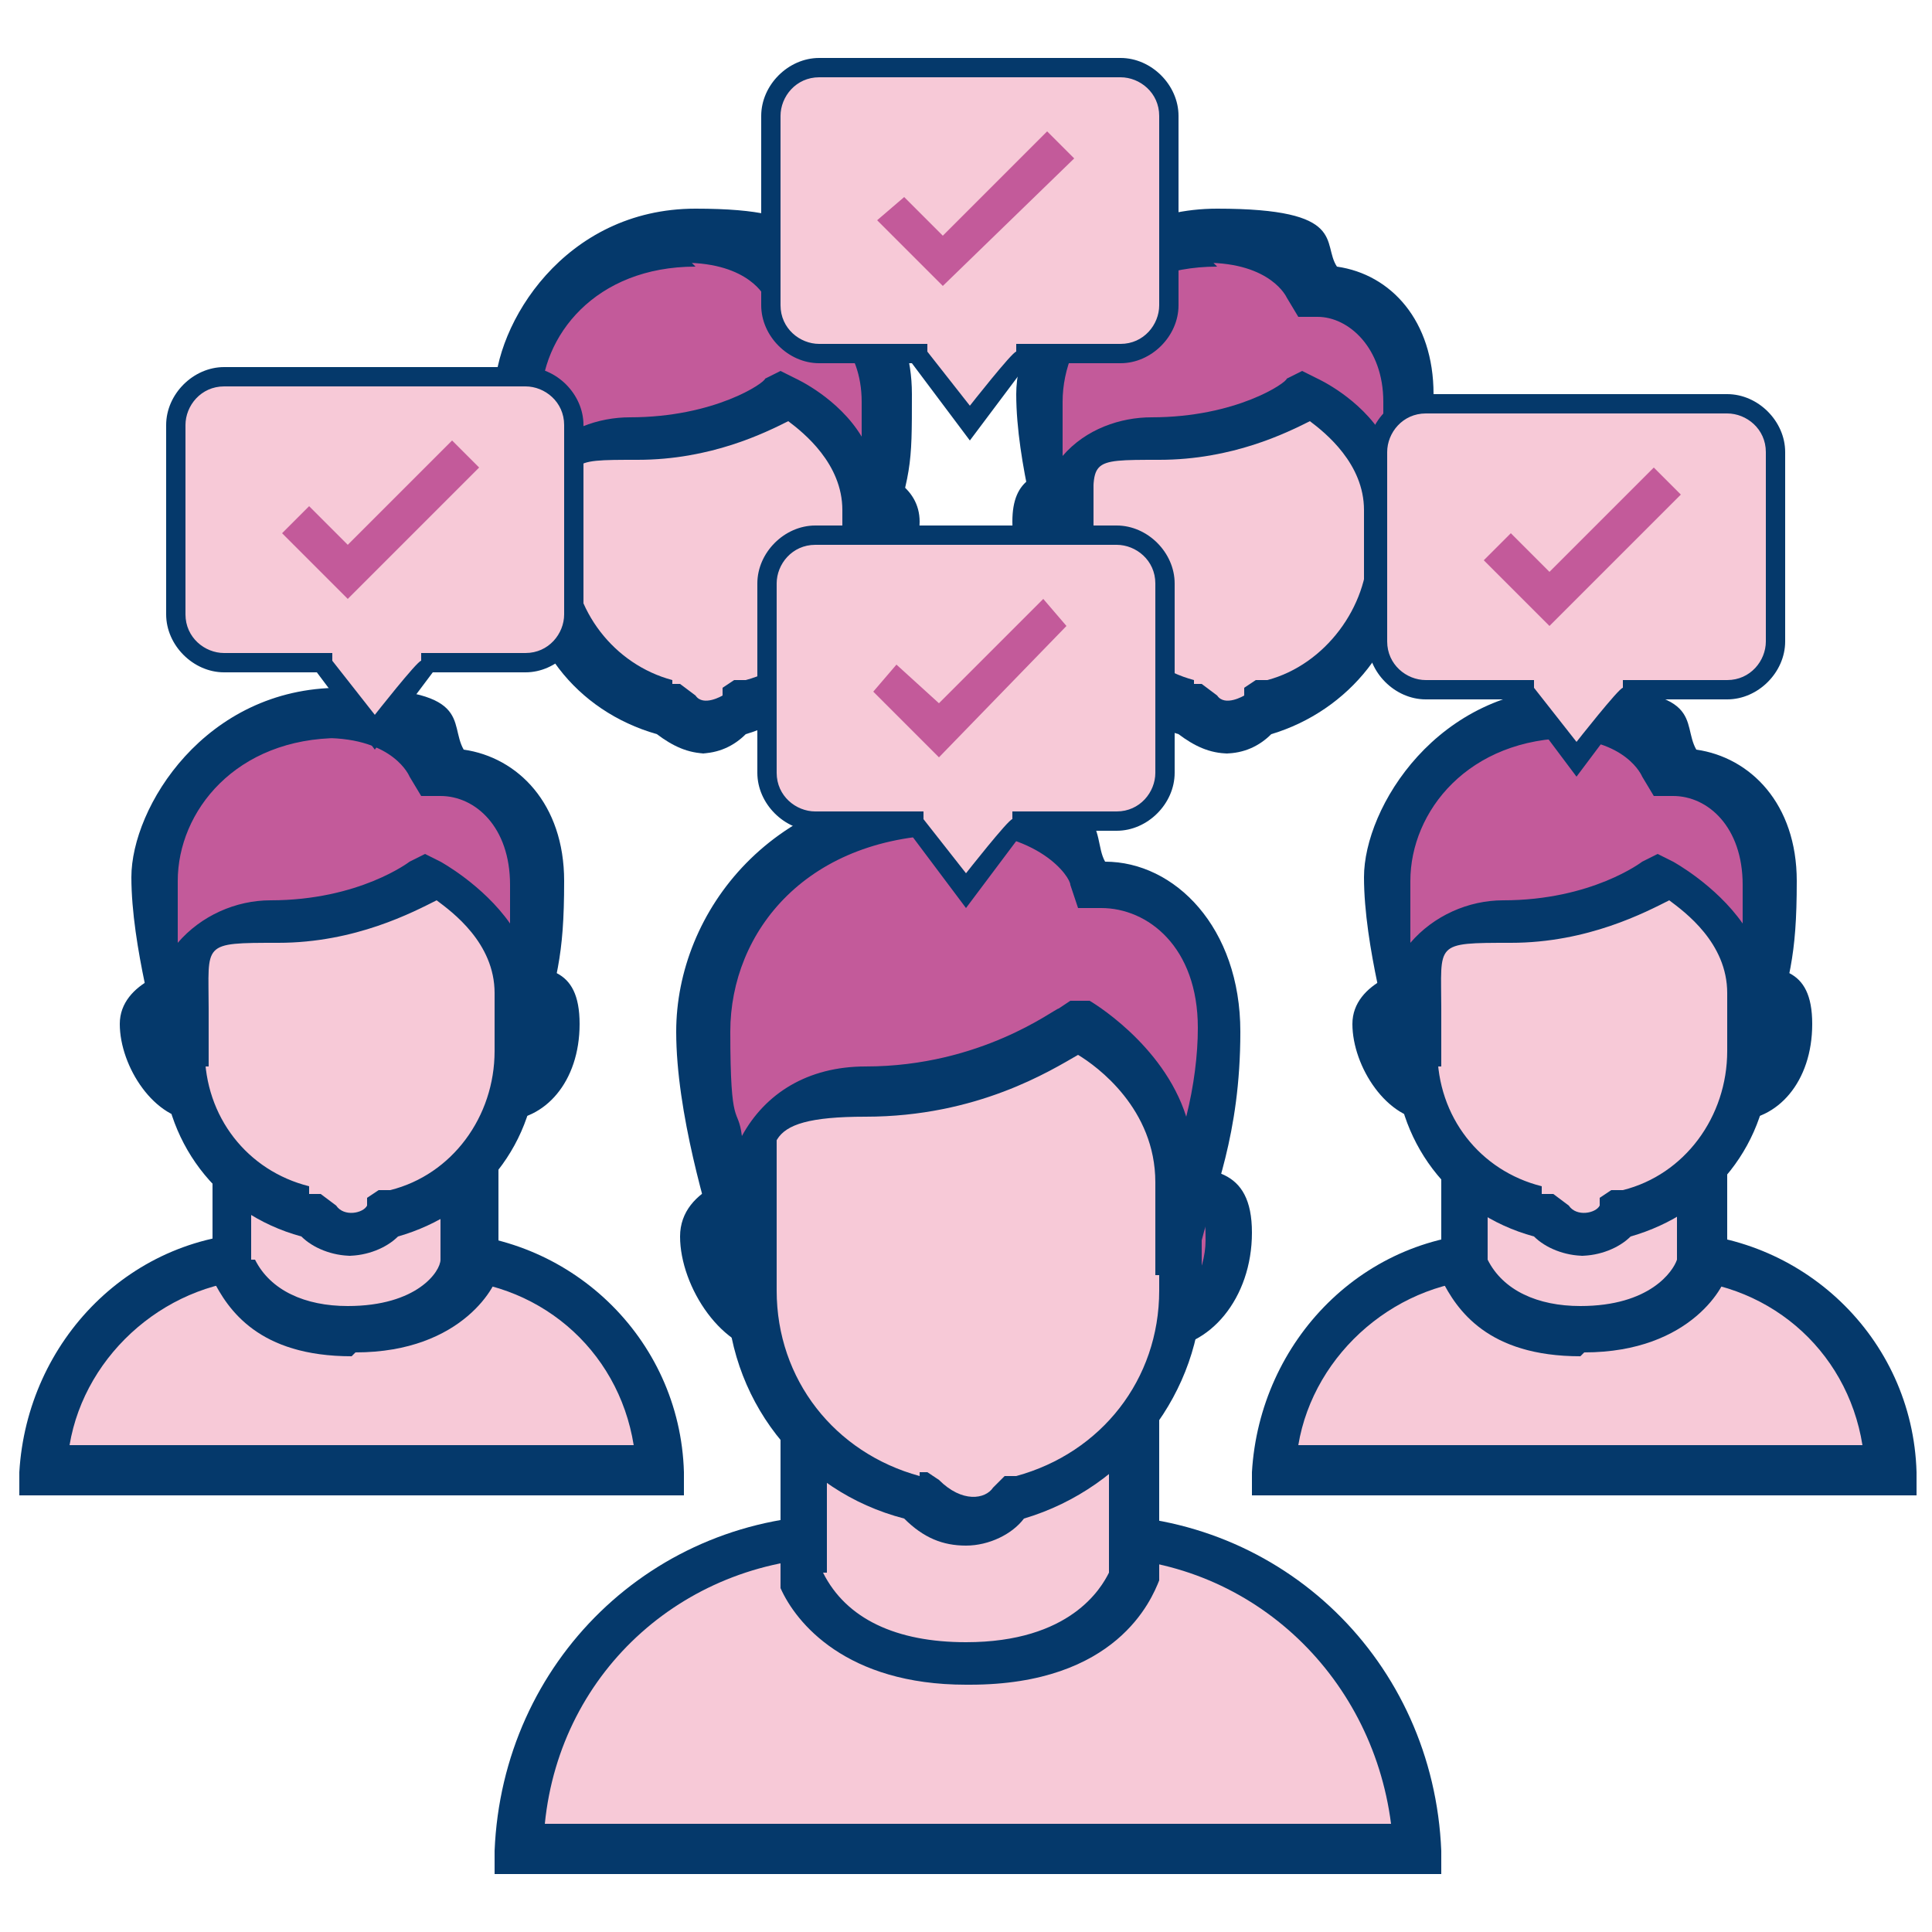 <?xml version="1.0" encoding="UTF-8"?>
<svg xmlns="http://www.w3.org/2000/svg" version="1.1" viewBox="0 0 50 50">
  <defs>
    <style>
      .cls-1 {
        fill: #f7c9d7;
      }

      .cls-2 {
        fill: #f5ce85;
      }

      .cls-3 {
        fill: #c35a9a;
      }

      .cls-4 {
        fill: #05396b;
      }
    </style>
  </defs>
  <!-- Generator: Adobe Illustrator 28.7.1, SVG Export Plug-In . SVG Version: 1.2.0 Build 142)  -->
  <g>
    <g id="Layer_1">
      <g>
        <g id="Layer_1-2" data-name="Layer_1">
          <path class="cls-1" d="M13.3,47.9c.2-4.5,3.8-8.1,8.4-8.1h6.5c4.5,0,8.2,3.6,8.4,8.1H13.3Z"/>
          <path class="cls-4" d="M37.2,48.5H12.8v-.6c.2-4.9,4.1-8.7,9-8.7h6.5c4.9,0,8.8,3.8,9,8.7v.6ZM14,47.2h22c-.5-3.9-3.7-6.9-7.7-6.9h-6.5c-4,0-7.3,2.9-7.7,6.9Z"/>
          <path class="cls-1" d="M25,43c-3.3,0-4.2-2-4.3-2.3v-4.3h8.6v4.2c0,.4-.9,2.3-4.3,2.3h0Z"/>
          <path class="cls-4" d="M25,43.6c-3.1,0-4.4-1.6-4.8-2.5v-5.2h9.8v5c-.2.5-1.1,2.7-4.9,2.7h0ZM21.3,40.7c.6,1.2,1.9,1.8,3.7,1.8,2.7,0,3.5-1.4,3.7-1.8v-3.5h-7.3v3.5h0Z"/>
          <path class="cls-3" d="M30,34.3c-1,0-1.8-.8-1.8-1.8s.8-1.8,1.8-1.8,1.8.3,1.8,1.1-.9,2.4-1.8,2.4h0ZM20,34.3c-.9,0-1.8-1.4-1.8-2.4s.5-1.1,1.8-1.1,1.8.8,1.8,1.8-.8,1.8-1.8,1.8h0Z"/>
          <path class="cls-4" d="M30,35c-1.3,0-2.4-1.1-2.4-2.4s1.1-2.4,2.4-2.4,2.4,0,2.4,1.7-1.1,3-2.4,3ZM30,31.5c-.6,0-1.2.5-1.2,1.2s.5,1.2,1.2,1.2,1.2-1,1.2-1.8,0-.5-1.2-.5h0ZM20,35c-1.3,0-2.4-1.7-2.4-3s1.7-1.7,2.4-1.7c1.3,0,2.4,1.1,2.4,2.4s-1.1,2.4-2.4,2.4ZM20,31.5c-1.2,0-1.2.2-1.2.5,0,.8.7,1.8,1.2,1.8s1.2-.5,1.2-1.2-.5-1.2-1.2-1.2h0Z"/>
          <path class="cls-1" d="M25,39.3c-.4,0-.9-.2-1.2-.6h0c-2.4-.6-4.2-2.8-4.2-5.4v-5c0-1.4,1.1-2.4,2.5-2.4h6.1c1.4,0,2.4,1.1,2.4,2.4v5c0,2.5-1.8,4.7-4.2,5.4h0c-.2.4-.7.6-1.1.6h-.2Z"/>
          <path class="cls-4" d="M25,40c-.6,0-1.1-.2-1.6-.7-2.7-.7-4.6-3.1-4.6-6v-5c0-1.8,1.4-3.1,3.1-3.1h6.1c1.8,0,3.1,1.4,3.1,3.1v5c0,2.7-1.9,5.2-4.6,6-.3.4-.9.7-1.5.7h0ZM23.8,38.1h.2l.3.2c.6.6,1.2.5,1.4.2l.3-.3h.3c2.2-.6,3.7-2.5,3.7-4.8v-5c0-1.1-.8-1.9-1.9-1.9h-6.1c-1.1,0-1.9.8-1.9,1.9v5c0,2.3,1.5,4.2,3.7,4.8h0Z"/>
          <path class="cls-3" d="M30.5,32.4v-1.8c0-2.5-2.4-3.9-2.4-4h-.3s-2.1,1.6-5.3,1.6-3,.6-3,2.8v1.2h0c-.2-.7-1.1-3.5-1.1-5.7s2.2-5.8,6.4-5.8,3.7,1.8,3.7,1.9v.2h.2c1.6,0,3.1,1.3,3.1,3.8s-.9,4.9-1.1,5.7h0,0Z"/>
          <path class="cls-4" d="M31.1,33h-1.2v-2.4c0-1.9-1.5-3-2-3.3-.7.4-2.6,1.6-5.5,1.6s-2.4.8-2.4,2.3v1.8h-1.2l-.2-.6c-.3-1-1.1-3.6-1.1-5.7,0-3.1,2.5-6.4,7-6.4s3.7,1.3,4.1,2c1.8,0,3.5,1.7,3.5,4.4s-.7,4.2-1,5.4l-.2.9h0ZM24.7,21.6c-3.8,0-5.8,2.5-5.8,5.1s.2,1.9.3,2.7c.6-1.1,1.7-1.8,3.2-1.8,3,0,4.9-1.5,5-1.5l.3-.2h.5c0,0,1.9,1.1,2.5,3,.2-.8.3-1.6.3-2.3,0-2.1-1.3-3.1-2.5-3.1h-.6l-.2-.6c0-.2-.8-1.4-3.1-1.4h0Z"/>
          <path class="cls-2" d="M35.4,15.3c-.7,0-1.3-.6-1.3-1.3s.6-1.3,1.3-1.3,1.3.2,1.3.8-.6,1.8-1.3,1.8ZM28.1,15.3c-.7,0-1.3-1-1.3-1.8s.4-.8,1.3-.8,1.3.6,1.3,1.3-.6,1.3-1.3,1.3Z"/>
          <path class="cls-4" d="M35.4,15.9c-1,0-1.9-.9-1.9-1.9s.9-1.9,1.9-1.9,1.9.5,1.9,1.4-.9,2.4-1.9,2.4ZM35.4,13.3c-.4,0-.7.3-.7.7s.3.7.7.7.7-.6.7-1.1c0,0,0-.2-.7-.2h0ZM28.1,15.9c-1.1,0-1.9-1.3-1.9-2.4s.6-1.4,1.9-1.4,1.9.9,1.9,1.9-.9,1.9-1.9,1.9ZM28.1,13.3h-.7c0,.6.5,1.2.7,1.2.4,0,.7-.3.7-.7s-.3-.7-.7-.7v.2Z"/>
          <path class="cls-1" d="M31.8,18.8c-.3,0-.7,0-.9-.4h0c-1.9-.5-3.1-2.2-3.1-4v-3.8c0-1.1.8-1.9,1.9-1.9h4.5c1.1,0,1.9.8,1.9,1.9v3.8c0,1.9-1.3,3.5-3.1,4h0c0,.3-.5.5-.8.5h-.2Z"/>
          <path class="cls-4" d="M31.8,19.5c-.5,0-.9-.2-1.3-.5-2.1-.6-3.5-2.4-3.5-4.6v-3.8c0-1.4,1.1-2.4,2.5-2.4h4.5c1.4,0,2.4,1.1,2.4,2.4v3.8c0,2.2-1.5,4-3.5,4.6-.3.3-.7.5-1.2.5h0ZM30.9,17.7h.2l.4.3c.2.3.7,0,.7,0v-.2c0,0,.3-.2.3-.2h.3c1.5-.4,2.6-1.9,2.6-3.4v-3.8c0-.7-.6-1.3-1.3-1.3h-4.5c-.7,0-1.3.6-1.3,1.3v3.8c0,1.6,1.1,3,2.6,3.4h0Z"/>
          <path class="cls-3" d="M35.9,14.5v-1.2c0-1.9-1.9-2.8-2-2.8h0s-1.5,1.1-3.8,1.1-2.4.6-2.4,2.2v.9h0c0-.5-.7-2.5-.7-4.1s1.6-4.1,4.6-4.1,2.6,1.3,2.6,1.4h0c0,0,0,0,0,0,1.1,0,2.3,1,2.3,2.7s-.5,3.5-.7,4.1h0v-.2Z"/>
          <path class="cls-4" d="M36.4,15.1h-1.1v-1.9c0-1.2-1-2-1.4-2.3-.6.3-2,1-3.9,1s-1.7,0-1.7,1.6v1.5h-1.1l-.2-.5c0-.3-.7-2.5-.7-4.3s1.8-4.8,5.2-4.8,2.7.9,3.1,1.5c1.4.2,2.5,1.4,2.5,3.3s0,2-.7,4.2v.5l-.2.2ZM31.5,6.9c-2.6,0-4,1.8-4,3.5s0,.9,0,1.4c.6-.7,1.5-1,2.3-1,2.2,0,3.5-.9,3.5-1l.4-.2.4.2s1.1.5,1.7,1.5v-.9c0-1.4-.9-2.2-1.7-2.2h-.5l-.3-.5s-.4-.9-2.1-.9h.2Z"/>
          <path class="cls-2" d="M21.9,15.3c-.7,0-1.3-.6-1.3-1.3s.6-1.3,1.3-1.3,1.3.2,1.3.8-.6,1.8-1.3,1.8ZM14.6,15.3c-.7,0-1.3-1-1.3-1.8s.4-.8,1.3-.8,1.3.6,1.3,1.3-.6,1.3-1.3,1.3Z"/>
          <path class="cls-4" d="M21.9,15.9c-1,0-1.9-.9-1.9-1.9s.9-1.9,1.9-1.9,1.9.5,1.9,1.4-.9,2.4-1.9,2.4ZM21.9,13.3c-.4,0-.7.3-.7.7s.3.7.7.7.7-.6.7-1.1c0,0,0-.2-.7-.2h0ZM14.6,15.9c-1.1,0-1.9-1.3-1.9-2.4s.6-1.4,1.9-1.4,1.9.9,1.9,1.9-.9,1.9-1.9,1.9ZM14.6,13.3h-.7c0,.6.5,1.2.7,1.2.4,0,.7-.3.7-.7s-.3-.7-.7-.7v.2Z"/>
          <path class="cls-1" d="M18.3,18.8c-.3,0-.7,0-.9-.4h0c-1.9-.5-3.1-2.2-3.1-4v-3.8c0-1.1.8-1.9,1.9-1.9h4.5c1.1,0,1.9.8,1.9,1.9v3.8c0,1.9-1.3,3.5-3.1,4h0c0,.3-.5.5-.8.5h-.2Z"/>
          <path class="cls-4" d="M18.3,19.5c-.5,0-.9-.2-1.3-.5-2.1-.6-3.5-2.4-3.5-4.6v-3.8c0-1.4,1.1-2.4,2.4-2.4h4.5c1.4,0,2.4,1.1,2.4,2.4v3.8c0,2.2-1.5,4-3.5,4.6-.3.3-.7.5-1.2.5h0ZM17.4,17.7h.2l.4.3c.2.3.7,0,.7,0v-.2c0,0,.3-.2.3-.2h.3c1.5-.4,2.6-1.9,2.6-3.4v-3.8c0-.7-.6-1.3-1.3-1.3h-4.5c-.7,0-1.3.6-1.3,1.3v3.8c0,1.6,1.1,3,2.6,3.4h0Z"/>
          <path class="cls-3" d="M22.5,14.5v-1.2c0-1.9-1.9-2.8-2-2.8h0s-1.5,1.1-3.8,1.1-2.4.6-2.4,2.2v.9h0c0-.5-.7-2.5-.7-4.1s1.6-4.1,4.6-4.1,2.6,1.3,2.6,1.4h0c0,0,0,0,0,0,1.1,0,2.3,1,2.3,2.7s-.5,3.5-.7,4.1h0v-.2Z"/>
          <path class="cls-4" d="M22.9,15.1h-1.1v-1.9c0-1.2-1-2-1.4-2.3-.6.3-2,1-3.9,1s-1.7,0-1.7,1.6v1.5h-1.1l-.2-.5c0-.3-.7-2.5-.7-4.3s1.8-4.8,5.2-4.8,2.7.9,3.1,1.5c1.4.2,2.5,1.4,2.5,3.3s0,2-.7,4.2v.5l-.2.2ZM18,6.9c-2.6,0-4,1.8-4,3.5s0,.9,0,1.4c.6-.7,1.5-1,2.3-1,2.2,0,3.5-.9,3.5-1l.4-.2.4.2s1.1.5,1.7,1.5v-.9c0-1.4-.9-2.2-1.7-2.2h-.5l-.3-.5s-.4-.9-2.1-.9h.2Z"/>
          <path class="cls-1" d="M32.9,38.1c0-3,2.6-5.6,5.8-5.6h4.4c3.1,0,5.6,2.5,5.8,5.6h-16Z"/>
          <path class="cls-4" d="M49.5,38.7h-17.1v-.6c.2-3.4,2.9-6.2,6.4-6.2h4.4c3.4,0,6.3,2.7,6.4,6.2v.6ZM33.6,37.4h14.6c-.4-2.5-2.5-4.3-5.1-4.3h-4.4c-2.5,0-4.7,1.9-5.1,4.3Z"/>
          <g>
            <path class="cls-1" d="M40.9,34.4c-2.5,0-2.9-1.5-3-1.6v-3h6.1v3c0,.3-.7,1.7-3,1.7h0Z"/>
            <path class="cls-4" d="M40.9,35.1c-2.4,0-3.2-1.2-3.6-2v-4h7.4v3.8c0,.3-.9,2.1-3.7,2.1h0ZM38.5,32.6c.4.8,1.3,1.2,2.4,1.2,1.8,0,2.4-.9,2.5-1.2v-2.3h-4.9v2.3Z"/>
          </g>
          <path class="cls-1" d="M44.9,28.4c-.8,0-1.4-.6-1.4-1.4s.6-1.4,1.4-1.4,1.4.2,1.4.9-.7,1.9-1.4,1.9ZM37,28.4c-.7,0-1.4-1.1-1.4-1.9s.4-.9,1.4-.9,1.4.6,1.4,1.4-.6,1.4-1.4,1.4Z"/>
          <path class="cls-4" d="M44.9,29c-1.1,0-2-.9-2-2s.9-2,2-2,2,0,2,1.5-.9,2.5-2,2.5h0ZM44.9,26.3c-.4,0-.8.4-.8.8s.4.8.8.8.8-.7.8-1.3,0,0,0,0c0,0,0,0-.8,0h0ZM37,29c-1.1,0-2-1.4-2-2.5s1.5-1.5,2-1.5c1.1,0,2,.9,2,2s-.9,2-2,2h0ZM36.2,26.4h0c0,.7.5,1.4.8,1.4s.8-.4.8-.8-.4-.8-.8-.8c-.7,0-.8,0-.8,0h0Z"/>
          <g>
            <path class="cls-1" d="M41,31.9c-.3,0-.7-.2-1-.5h0c-2-.5-3.2-2.2-3.2-4.2v-3.9c0-1.1.9-2,2-2h4.7c1.1,0,2,.9,2,2v3.9c0,2-1.4,3.7-3.2,4.2h0c-.2.3-.5.5-.9.5h-.2Z"/>
            <path class="cls-4" d="M41,32.5c-.5,0-1-.2-1.3-.5-2.2-.6-3.6-2.5-3.6-4.7v-3.9c0-1.5,1.1-2.5,2.5-2.5h4.7c1.5,0,2.5,1.1,2.5,2.5v3.9c0,2.3-1.5,4.1-3.6,4.7-.3.3-.8.5-1.3.5ZM40,30.9h.2l.4.3c.2.3.7.2.8,0v-.2c0,0,.3-.2.3-.2h.3c1.6-.4,2.7-1.9,2.7-3.6v-3.9c0-.8-.6-1.4-1.4-1.4h-4.7c-.8,0-1.4.6-1.4,1.4v3.9c0,1.7,1.1,3.1,2.7,3.5v.2Z"/>
          </g>
          <g>
            <path class="cls-3" d="M45.3,27v-1.3c0-2-2-2.9-2.1-2.9h0s-1.6,1.1-4,1.1-2.4.6-2.4,2.3v.9h0c-.2-.5-.7-2.6-.7-4.2s1.7-4.3,4.8-4.3,2.7,1.3,2.7,1.4h0c0,0,0,0,0,0,1.2,0,2.4,1,2.4,2.8s-.5,3.6-.7,4.2h0Z"/>
            <path class="cls-4" d="M45.8,27.6h-1.1v-1.9c0-1.3-1.1-2.1-1.5-2.4-.6.3-2.1,1.1-4.1,1.1s-1.8,0-1.8,1.7v1.5h-1.1l-.2-.5c0-.3-.7-2.6-.7-4.4s1.9-4.9,5.4-4.9,2.8.9,3.2,1.6c1.4.2,2.6,1.4,2.6,3.4s-.2,2.5-.7,4.4v.5h-.2ZM40.7,19.1c-2.7,0-4.2,1.9-4.2,3.7s0,1,0,1.6c.6-.7,1.5-1.1,2.4-1.1,2.3,0,3.6-1,3.6-1l.4-.2.4.2s1.1.6,1.8,1.6v-1c0-1.5-.9-2.3-1.8-2.3h-.5l-.3-.5s-.4-1-2.2-1h.3Z"/>
          </g>
          <g>
            <path class="cls-1" d="M1.1,38.1c0-3,2.6-5.6,5.8-5.6h4.4c3.1,0,5.6,2.5,5.8,5.6H1.1Z"/>
            <path class="cls-4" d="M17.6,38.7H.5v-.6c.2-3.4,2.9-6.2,6.4-6.2h4.4c3.4,0,6.3,2.7,6.4,6.2v.6ZM1.8,37.4h14.6c-.4-2.5-2.5-4.3-5.1-4.3h-4.4c-2.5,0-4.7,1.9-5.1,4.3Z"/>
          </g>
          <g>
            <path class="cls-1" d="M9.1,34.4c-2.4,0-2.9-1.5-3-1.6v-3h6.1v3c0,.3-.7,1.7-3,1.7h0Z"/>
            <path class="cls-4" d="M9.1,35.1c-2.4,0-3.2-1.2-3.6-2v-4h7.4v3.8c0,.3-.9,2.1-3.7,2.1h0ZM6.6,32.6c.4.8,1.3,1.2,2.4,1.2,1.8,0,2.4-.9,2.4-1.2v-2.3h-4.9v2.3Z"/>
          </g>
          <path class="cls-1" d="M13,28.4c-.8,0-1.4-.6-1.4-1.4s.6-1.4,1.4-1.4,1.4.2,1.4.9-.7,1.9-1.4,1.9ZM5.1,28.4c-.7,0-1.4-1.1-1.4-1.9s.4-.9,1.4-.9,1.4.6,1.4,1.4-.6,1.4-1.4,1.4Z"/>
          <path class="cls-4" d="M13,29c-1.1,0-2-.9-2-2s.9-2,2-2,2,0,2,1.5-.9,2.5-2,2.5h0ZM13,26.3c-.4,0-.8.4-.8.8s.4.8.8.8.8-.7.8-1.3,0,0,0,0c0,0,0,0-.8,0h0ZM5.1,29c-1.1,0-2-1.4-2-2.5s1.5-1.5,2-1.5c1.1,0,2,.9,2,2s-.9,2-2,2h0ZM4.3,26.4h0c0,.7.5,1.4.8,1.4s.8-.4.8-.8-.4-.8-.8-.8c-.7,0-.8,0-.8,0h0Z"/>
          <g>
            <path class="cls-1" d="M9.1,31.9c-.3,0-.7-.2-1-.5h0c-2-.5-3.2-2.2-3.2-4.2v-3.9c0-1.1.9-2,2-2h4.7c1.1,0,2,.9,2,2v3.9c0,2-1.4,3.7-3.2,4.2h0c-.2.3-.5.5-.9.5h-.2Z"/>
            <path class="cls-4" d="M9.1,32.5c-.5,0-1-.2-1.3-.5-2.2-.6-3.6-2.5-3.6-4.7v-3.9c0-1.5,1.1-2.5,2.5-2.5h4.7c1.5,0,2.5,1.1,2.5,2.5v3.9c0,2.3-1.5,4.1-3.6,4.7-.3.3-.8.5-1.3.5ZM8.1,30.9h.2l.4.3c.2.3.7.2.8,0v-.2c0,0,.3-.2.3-.2h.3c1.6-.4,2.7-1.9,2.7-3.6v-3.9c0-.8-.6-1.4-1.4-1.4h-4.7c-.8,0-1.4.6-1.4,1.4v3.9c0,1.7,1.1,3.1,2.7,3.5v.2Z"/>
          </g>
          <g>
            <path class="cls-3" d="M13.4,27v-1.3c0-2-2-2.9-2.1-2.9h0s-1.6,1.1-4,1.1-2.4.6-2.4,2.3v.9h0c-.2-.5-.7-2.6-.7-4.2s1.7-4.3,4.8-4.3,2.7,1.3,2.7,1.4h0c0,0,0,0,0,0,1.2,0,2.4,1,2.4,2.8s-.5,3.6-.7,4.2h0Z"/>
            <path class="cls-4" d="M13.9,27.6h-1.1v-1.9c0-1.3-1.1-2.1-1.5-2.4-.6.3-2.1,1.1-4.1,1.1s-1.8,0-1.8,1.7v1.5h-1.1l-.2-.5c0-.3-.7-2.6-.7-4.4s1.9-4.9,5.4-4.9,2.8.9,3.2,1.6c1.4.2,2.6,1.4,2.6,3.4s-.2,2.5-.7,4.4v.5h-.2ZM8.8,19.1c-2.7,0-4.2,1.9-4.2,3.7s0,1,0,1.6c.6-.7,1.5-1.1,2.4-1.1,2.3,0,3.6-1,3.6-1l.4-.2.4.2s1.1.6,1.8,1.6v-1c0-1.5-.9-2.3-1.8-2.3h-.5l-.3-.5s-.4-1-2.2-1h.3Z"/>
          </g>
        </g>
        <g>
          <path class="cls-1" d="M39.4,17.8h-2.6c-.7,0-1.2-.5-1.2-1.2v-4.9c0-.7.5-1.2,1.2-1.2h7.8c.7,0,1.2.5,1.2,1.2v4.9c0,.7-.5,1.2-1.2,1.2h-2.6l-1.3,1.8-1.3-1.8Z"/>
          <path class="cls-4" d="M44.7,10.7c.5,0,1,.4,1,1v4.9c0,.5-.4,1-1,1h-2.7v.2c-.1,0-1.2,1.4-1.2,1.4l-1.1-1.4v-.2h-2.8c-.5,0-1-.4-1-1v-4.9c0-.5.4-1,1-1h7.8M44.7,10.2h-7.8c-.8,0-1.5.7-1.5,1.5v4.9c0,.8.7,1.5,1.5,1.5h2.4l1.5,2,1.5-2h2.4c.8,0,1.5-.7,1.5-1.5v-4.9c0-.8-.7-1.5-1.5-1.5h0Z"/>
          <polygon class="cls-3" points="40.1 16.2 38.4 14.5 39.1 13.8 40.1 14.8 42.8 12.1 43.5 12.8 40.1 16.2"/>
        </g>
        <g>
          <path class="cls-1" d="M8.3,17.1h-2.6c-.7,0-1.2-.5-1.2-1.2v-4.9c0-.7.5-1.2,1.2-1.2h7.8c.7,0,1.2.5,1.2,1.2v4.9c0,.7-.5,1.2-1.2,1.2h-2.6l-1.3,1.8-1.3-1.8Z"/>
          <path class="cls-4" d="M13.6,10c.5,0,1,.4,1,1v4.9c0,.5-.4,1-1,1h-2.7v.2c-.1,0-1.2,1.4-1.2,1.4l-1.1-1.4v-.2h-2.8c-.5,0-1-.4-1-1v-4.9c0-.5.4-1,1-1h7.8M13.6,9.5h-7.8c-.8,0-1.5.7-1.5,1.5v4.9c0,.8.7,1.5,1.5,1.5h2.4l1.5,2,1.5-2h2.4c.8,0,1.5-.7,1.5-1.5v-4.9c0-.8-.7-1.5-1.5-1.5h0Z"/>
          <polygon class="cls-3" points="9 15.5 7.3 13.8 8 13.1 9 14.1 11.7 11.4 12.4 12.1 9 15.5"/>
        </g>
        <g>
          <path class="cls-1" d="M23.6,21.2h-2.6c-.7,0-1.2-.5-1.2-1.2v-4.9c0-.7.5-1.2,1.2-1.2h7.8c.7,0,1.2.5,1.2,1.2v4.9c0,.7-.5,1.2-1.2,1.2h-2.6l-1.3,1.8-1.3-1.8Z"/>
          <path class="cls-4" d="M28.9,14.1c.5,0,1,.4,1,1v4.9c0,.5-.4,1-1,1h-2.7v.2c-.1,0-1.2,1.4-1.2,1.4l-1.1-1.4v-.2h-2.8c-.5,0-1-.4-1-1v-4.9c0-.5.4-1,1-1h7.8M28.9,13.6h-7.8c-.8,0-1.5.7-1.5,1.5v4.9c0,.8.7,1.5,1.5,1.5h2.4l1.5,2,1.5-2h2.4c.8,0,1.5-.7,1.5-1.5v-4.9c0-.8-.7-1.5-1.5-1.5h0Z"/>
          <polygon class="cls-3" points="24.3 19.6 22.6 17.9 23.2 17.2 24.3 18.2 27 15.5 27.6 16.2 24.3 19.6"/>
        </g>
        <g>
          <path class="cls-1" d="M23.8,9.1h-2.6c-.7,0-1.2-.5-1.2-1.2V3c0-.7.5-1.2,1.2-1.2h7.8c.7,0,1.2.5,1.2,1.2v4.9c0,.7-.5,1.2-1.2,1.2h-2.6l-1.3,1.8-1.3-1.8Z"/>
          <path class="cls-4" d="M29,2c.5,0,1,.4,1,1v4.9c0,.5-.4,1-1,1h-2.7v.2c-.1,0-1.2,1.4-1.2,1.4l-1.1-1.4v-.2h-2.8c-.5,0-1-.4-1-1V3c0-.5.4-1,1-1h7.8M29,1.5h-7.8c-.8,0-1.5.7-1.5,1.5v4.9c0,.8.7,1.5,1.5,1.5h2.4l1.5,2,1.5-2h2.4c.8,0,1.5-.7,1.5-1.5V3c0-.8-.7-1.5-1.5-1.5h0Z"/>
          <polygon class="cls-3" points="24.4 7.4 22.7 5.7 23.4 5.1 24.4 6.1 27.1 3.4 27.8 4.1 24.4 7.4"/>
        </g>
      </g>
    </g>
  </g>
</svg>